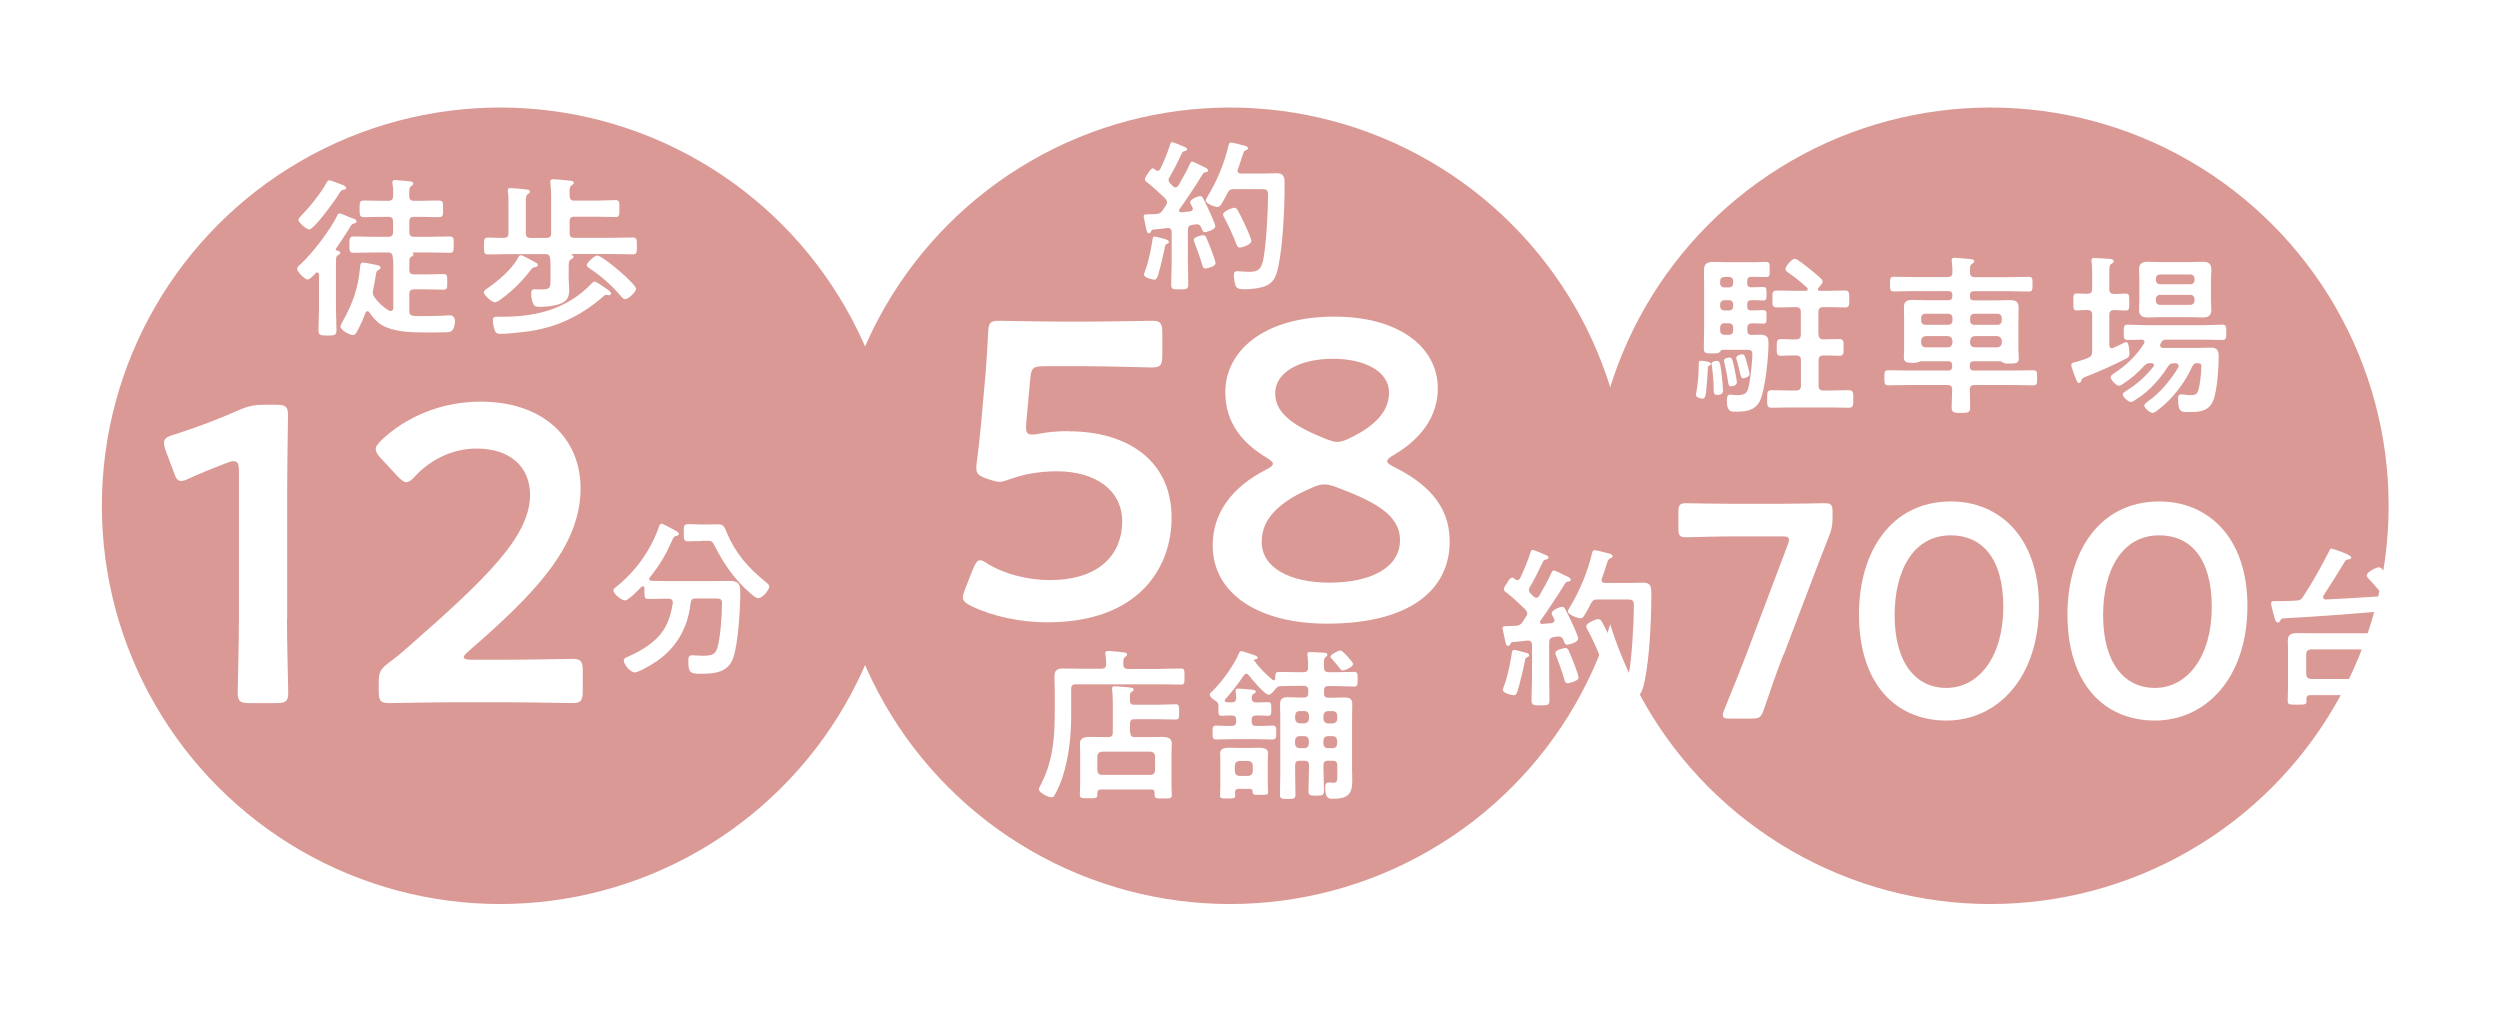 <?xml version="1.0" encoding="UTF-8"?>
<svg id="_レイヤー_2" data-name="レイヤー_2" xmlns="http://www.w3.org/2000/svg" xmlns:xlink="http://www.w3.org/1999/xlink" viewBox="0 0 242 98">
  <defs>
    <style>
      .cls-1 {
        fill: #fff;
      }

      .cls-2 {
        filter: url(#drop-shadow-1);
      }

      .cls-2, .cls-3, .cls-4 {
        fill: #da9995;
      }

      .cls-3 {
        filter: url(#drop-shadow-3);
      }

      .cls-4 {
        filter: url(#drop-shadow-2);
      }
    </style>
    <filter id="drop-shadow-1" x="144" y="0" width="98" height="98" filterUnits="userSpaceOnUse">
      <feOffset dx="3.21" dy="3.21"/>
      <feGaussianBlur result="blur" stdDeviation="3.21"/>
      <feFlood flood-color="#da9995" flood-opacity=".3"/>
      <feComposite in2="blur" operator="in"/>
      <feComposite in="SourceGraphic"/>
    </filter>
    <filter id="drop-shadow-2" x="70" y="0" width="98" height="98" filterUnits="userSpaceOnUse">
      <feOffset dx="3.21" dy="3.21"/>
      <feGaussianBlur result="blur-2" stdDeviation="3.21"/>
      <feFlood flood-color="#da9995" flood-opacity=".3"/>
      <feComposite in2="blur-2" operator="in"/>
      <feComposite in="SourceGraphic"/>
    </filter>
    <filter id="drop-shadow-3" x="0" y="0" width="98" height="98" filterUnits="userSpaceOnUse">
      <feOffset dx="3.21" dy="3.21"/>
      <feGaussianBlur result="blur-3" stdDeviation="3.21"/>
      <feFlood flood-color="#da9995" flood-opacity=".3"/>
      <feComposite in2="blur-3" operator="in"/>
      <feComposite in="SourceGraphic"/>
    </filter>
  </defs>
  <g id="_デザイン" data-name="デザイン">
    <g>
      <circle class="cls-2" cx="189.46" cy="45.75" r="38.55"/>
      <circle class="cls-4" cx="115.86" cy="45.75" r="38.55"/>
      <g>
        <path class="cls-1" d="M150.47,60.03c0-.07-.03-.12-.05-.17-.05-.12-.22-.37-.22-.5,0-.3.79-.62,1.02-.62.18,0,.27.17.34.3.37.74.57,1.16.84,1.76.15.34.37.86.37,1.02,0,.37-.94.59-1.06.59-.24,0-.29-.25-.37-.45-.08-.22-.22-.35-.47-.35-.14,0-.42.05-.49.07-.32.05-.42.22-.42.52v3.39c0,.7.03,1.43.03,2.15,0,.52-.15.54-.87.54s-.87-.02-.87-.54c0-.72.05-1.43.05-2.15v-3.17c0-.23-.12-.42-.39-.42-.02,0-.42.05-.45.05-.34.05-.55.05-1.02.1-.15.02-.17.05-.23.18-.05.1-.12.2-.23.2-.18,0-.23-.23-.35-.82-.03-.18-.08-.42-.15-.7-.02-.07-.03-.15-.03-.23,0-.18.2-.17.72-.18.18,0,.37-.02.55-.02.32-.02.47-.1.65-.35.12-.18.23-.35.35-.54.05-.08.12-.18.12-.3,0-.17-.08-.25-.18-.39-.6-.57-1.21-1.16-1.86-1.66-.1-.08-.22-.15-.22-.29,0-.25.25-.5.37-.72.08-.15.25-.42.45-.42.1,0,.2.1.27.17.07.03.13.08.22.08.12,0,.18-.08.25-.18.37-.75.77-1.73,1.02-2.53.03-.1.07-.22.2-.22.1,0,1.06.39,1.21.47.12.05.32.12.32.27s-.17.17-.29.2c-.12.02-.18.08-.23.18-.44.91-.77,1.61-1.29,2.5-.05.08-.08.15-.08.25,0,.15.07.24.15.34l.3.3c.07.07.15.12.25.12.14,0,.22-.08.29-.17.45-.77.79-1.39,1.17-2.2.07-.13.1-.27.25-.27.1,0,.57.23.86.37.1.05.18.1.24.12.15.07.54.22.54.4,0,.15-.12.17-.22.18-.17.03-.23.05-.34.2-.47.8-1.79,2.8-2.37,3.59-.03.05-.05.08-.05.14,0,.13.1.18.22.18.3-.02.59-.05.89-.08.07-.02.3-.05.3-.28ZM147.79,63.2c.12.03.23.1.23.24,0,.1-.1.15-.18.18-.18.07-.2.15-.23.34-.1.6-.52,2.32-.7,2.9-.07.18-.14.44-.37.44-.2,0-1.06-.2-1.06-.5,0-.13.18-.64.25-.79.23-.69.52-2.08.62-2.83.02-.13.05-.27.22-.27.15,0,1.02.25,1.22.3ZM151.76,66.14c-.25,0-.3-.23-.35-.44-.13-.49-.57-1.69-.75-2.16-.05-.1-.1-.22-.1-.32,0-.34.86-.49.96-.49.15,0,.23.07.3.18.05.08.57,1.37.64,1.56.07.2.35.96.35,1.12,0,.34-.92.54-1.04.54ZM153.37,59.56c-.08.14-.2.29-.37.29-.32,0-1.23-.37-1.23-.67,0-.1.1-.23.15-.34.97-1.56,1.79-3.54,2.2-5.33.03-.13.07-.25.25-.25.15,0,.84.18,1.04.23.37.08.69.17.69.35,0,.12-.13.17-.22.2-.2.08-.22.17-.4.71-.08.27-.2.67-.42,1.26-.02.05-.03.08-.03.14,0,.27.25.27.34.28h2.25c.49,0,.96-.03,1.43-.03.84,0,.8.54.8,1.24,0,2.3-.17,6.04-.64,8.25-.15.74-.35,1.49-1.04,1.9-.59.35-1.71.47-2.38.47-.77,0-.89-.15-1.01-.54-.07-.27-.12-.6-.12-.87,0-.28.07-.44.37-.44.27,0,.69.07,1.12.07.64,0,1.24,0,1.49-1.12.32-1.41.52-5.2.52-6.73,0-.67-.17-.6-1.31-.6h-2.21c-.34,0-.47.08-.64.39-.2.39-.4.79-.64,1.16ZM155.28,64.01c-.25,0-.32-.23-.39-.42-.35-.89-.75-1.78-1.21-2.62-.05-.08-.13-.25-.13-.35,0-.32.94-.69,1.16-.69.17,0,.27.12.34.23.25.45.5.96.72,1.43.14.29.69,1.49.69,1.73,0,.42-1.02.69-1.17.69Z"/>
        <path class="cls-1" d="M172.63,63.38c-.65,1.68-1.18,3.21-1.91,5.36-.27.71-.41.82-1.18.82h-2.09c-.47,0-.68-.06-.68-.32,0-.12.03-.29.12-.5.88-2.12,1.5-3.71,2.12-5.3l4.04-10.7c.09-.21.12-.38.12-.5,0-.27-.21-.32-.68-.32h-4.71c-1.5,0-4.36.09-4.57.09-.62,0-.74-.18-.74-.85v-1.59c0-.68.12-.86.74-.86.21,0,3.07.06,4.57.06h4.27c1.53,0,4.39-.06,4.6-.06.62,0,.74.18.74.86v.62c0,.65-.09,1.12-.35,1.74-.53,1.33-1.06,2.71-1.53,3.95l-2.86,7.52Z"/>
        <path class="cls-1" d="M197.37,58.64c0,7.01-4.04,11.11-8.96,11.11s-8.46-3.57-8.46-10.28c0-6.04,3.09-10.93,8.9-10.93,4.63,0,8.52,3.39,8.52,10.11ZM183.4,59.55c0,4.6,2.03,7.04,5.01,7.04,3.15,0,5.51-3.03,5.51-7.84s-2.15-6.93-5.07-6.93c-3.74,0-5.45,3.56-5.45,7.72Z"/>
        <path class="cls-1" d="M217.55,58.64c0,7.01-4.04,11.11-8.96,11.11s-8.46-3.57-8.46-10.28c0-6.04,3.09-10.93,8.9-10.93,4.63,0,8.52,3.39,8.52,10.11ZM203.58,59.55c0,4.6,2.03,7.04,5.01,7.04,3.15,0,5.51-3.03,5.51-7.84s-2.15-6.93-5.07-6.93c-3.74,0-5.45,3.56-5.45,7.72Z"/>
        <path class="cls-1" d="M220.74,60.08c-.07.1-.12.18-.23.18-.22,0-.27-.2-.44-.86-.05-.18-.23-.84-.23-.99s.1-.22.25-.22h.62c.52,0,1.02-.03,1.54-.05.34-.02.49-.07.67-.35.92-1.41,1.76-2.89,2.52-4.4.05-.1.12-.29.25-.29.03,0,1.91.57,1.91.86,0,.17-.19.18-.34.2-.1.02-.2.05-.25.15-.69,1.14-1.38,2.25-2.1,3.35-.02.07-.03.1-.03.15,0,.15.1.2.23.22,1.73-.08,3.46-.18,5.17-.3.12-.03.23-.08.23-.22,0-.07-.02-.12-.07-.17-.37-.47-.77-.91-1.17-1.34-.07-.08-.17-.18-.17-.32,0-.3.94-.77,1.17-.77.19,0,.29.14.4.27.77.84,1.51,1.73,2.18,2.65.22.29,1.21,1.64,1.21,1.9,0,.35-.94.84-1.19.84-.18,0-.27-.15-.5-.54-.08-.15-.2-.35-.37-.6-.2-.27-.34-.35-.67-.32-3.46.3-6.9.57-10.35.75-.15.03-.17.08-.25.2ZM223.64,67.29c-.27,0-.35.1-.39.37.02.07.02.12.02.18,0,.39-.2.37-.91.37s-.91.02-.91-.37c0-.18.03-.99.03-1.28v-3.54c0-.35-.02-.71-.02-1.04,0-.64.47-.7.97-.7s.99.02,1.48.02h5.97c.49,0,.97-.02,1.46-.02s.99.07.99.69c0,.35-.03.71-.03,1.06v3.57c0,.42.05.91.05,1.28s-.23.39-.91.39-.91,0-.91-.39v-.22c0-.27-.12-.37-.39-.37h-6.53ZM230.11,65.73c.29-.03.44-.18.47-.47v-1.93c-.03-.29-.19-.44-.47-.47h-6.42c-.29.03-.45.18-.45.47v1.93c0,.28.17.44.45.47h6.42Z"/>
      </g>
      <g>
        <path class="cls-1" d="M165.62,35.21c0,.1-.13.17-.2.2-.1.05-.1.15-.1.25-.03.64-.07,1.27-.14,1.91-.05.6-.08,1.02-.37,1.02-.1,0-.64-.07-.64-.37,0-.05,0-.12.02-.17.18-.87.25-1.95.25-2.83,0-.14.02-.3.18-.3.22,0,.99.08.99.28ZM169.13,29.46v.2c0,.27.12.39.39.39.44,0,.89-.03,1.16-.03.34,0,.32.2.32.67s0,.64-.32.64c-.28,0-.69-.05-1.09-.03-.32,0-.45.15-.45.47v.2c0,.3.12.45.44.45.27,0,.54-.02.81-.02.8,0,.8.39.8.92,0,1.21-.32,4.53-.86,5.54-.49.92-1.39.99-2.35.99-.37,0-.82.05-.82-1.06,0-.22,0-.59.3-.59.12,0,.4.05.69.05.84,0,1.01-.24,1.16-.99.13-.69.32-2.26.32-2.95,0-.5-.27-.45-.76-.45h-2.1c-.13,0-.18.05-.27.18-.12.15-.23.17-.75.17-.67,0-.82-.02-.82-.52,0-.65.03-1.29.03-1.93v-4.28c0-.44-.02-.86-.02-1.28,0-.69.32-.85.96-.85.4,0,.8.03,1.22.03h2.82c.34,0,.67-.03,1.01-.03.37,0,.35.18.35.75s.02.72-.35.72c-.3,0-.65-.02-1.01-.02h-.42c-.27,0-.39.12-.39.39v.22c0,.28.12.4.39.4.42,0,.84-.03,1.16-.03s.32.18.32.67c0,.45,0,.64-.32.64-.25,0-.72-.05-1.16-.03-.27,0-.39.12-.39.4ZM166.19,38.22c-.35,0-.3-.28-.32-1.17-.02-.4-.1-1.26-.17-1.66-.02-.07-.02-.12-.02-.18,0-.23.37-.28.54-.28.25,0,.3.22.45,1.43.03.3.12,1.22.12,1.49,0,.32-.39.39-.6.39ZM167.77,27.2c0-.23-.15-.39-.39-.39h-.47c-.23,0-.4.15-.4.39v.22c0,.25.17.4.4.4h.47c.23,0,.39-.15.39-.4v-.22ZM167.77,29.46c0-.23-.15-.4-.39-.4h-.47c-.23,0-.4.17-.4.4v.2c0,.23.17.39.4.39h.47c.23,0,.39-.15.39-.39v-.2ZM167.77,31.76c0-.32-.13-.47-.45-.47h-.34c-.34,0-.47.15-.47.47v.2c0,.32.15.45.47.45h.34c.32,0,.45-.13.45-.45v-.2ZM167.57,37.4c-.23,0-.25-.12-.32-.6-.02-.1-.03-.2-.05-.34-.07-.39-.2-1.01-.29-1.38-.02-.07-.03-.12-.03-.17,0-.25.45-.3.55-.3.23,0,.29.2.47,1.09.05.23.23,1.14.23,1.32,0,.3-.44.37-.57.37ZM168.73,36.61c-.18,0-.23-.2-.34-.67-.07-.27-.13-.65-.29-1.12-.02-.07-.03-.14-.03-.2,0-.2.4-.32.57-.32.24,0,.25.12.47.86.03.17.25.91.25,1.04,0,.29-.47.42-.64.42ZM176.04,32.38c0,.32.15.47.47.47.5,0,1.01-.03,1.51-.03.47,0,.44.23.44.82s.03.8-.44.8c-.5,0-1.01-.05-1.51-.03-.32,0-.47.13-.47.47v2.47c0,.32.15.45.47.45h.59c.62,0,1.24-.03,1.86-.03.45,0,.44.22.44.84,0,.65,0,.86-.44.86-.62,0-1.24-.03-1.86-.03h-3.74c-.62,0-1.24.03-1.86.03-.45,0-.44-.22-.44-.86s0-.84.44-.84c.62,0,1.24.03,1.86.03h.5c.32,0,.47-.13.47-.45v-2.47c0-.34-.15-.47-.47-.47-.47-.02-.96.03-1.43.03s-.44-.22-.44-.8c0-.71.02-.82.52-.82.28,0,.7.05,1.36.03.32,0,.45-.15.45-.47v-2.18c0-.34-.15-.47-.47-.47h-.13c-.57,0-1.14.03-1.71.03-.47,0-.44-.25-.44-.82s-.03-.82.42-.82c.59,0,1.16.03,1.73.03h1.07c.1,0,.2-.03.2-.15,0-.07-.02-.12-.07-.15-.59-.55-1.22-1.06-1.88-1.51-.12-.08-.2-.15-.2-.3,0-.25.57-.99.92-.99.2,0,1.06.7,1.28.87.23.18,1.14.92,1.29,1.11.07.07.1.13.1.22,0,.2-.27.47-.39.6-.03.05-.07.08-.07.15,0,.12.1.15.2.15h.69c.57,0,1.14-.03,1.73-.03.45,0,.42.27.42.82s.03.82-.42.82c-.57,0-1.16-.03-1.73-.03h-.37c-.32,0-.47.14-.47.47v2.18Z"/>
        <path class="cls-1" d="M186.06,34.95c-.1,0-.2.05-.29.08-.22.08-.39.1-.62.1-.49,0-.86-.05-.86-.52,0-.22.03-.57.03-.84v-2.73c0-.44-.02-.87-.02-1.31,0-.59.34-.7.84-.7.47,0,.96.03,1.43.03h2.03c.27,0,.39-.13.39-.4v-.08c0-.29-.12-.4-.39-.4h-3.27c-.67,0-1.32.03-1.98.03-.4,0-.4-.15-.4-.7s0-.72.4-.72c.65,0,1.31.03,1.98.03h3.19c.34,0,.47-.13.47-.45.02-.35-.02-.69-.05-1.02-.02-.05-.02-.12-.02-.17,0-.18.12-.23.28-.23.22,0,1.24.1,1.51.13.14.02.39.02.39.22,0,.12-.08.15-.22.25-.2.15-.2.35-.18.84,0,.32.15.44.47.44h3.2c.66,0,1.33-.03,1.98-.03.4,0,.4.13.4.7s0,.72-.4.72c-.65,0-1.32-.03-1.98-.03h-3.29c-.27,0-.39.12-.39.39v.1c0,.27.12.4.39.4h2.06c.47,0,.94-.03,1.41-.03.5,0,.85.12.85.69,0,.45-.02.89-.02,1.33v2.78c0,.29.04.64.04.87,0,.44-.35.47-.71.47h-.25c-.23,0-.37.02-.59-.1-.08-.07-.17-.12-.27-.12h-2.53c-.27,0-.39.12-.39.39v.12c0,.27.12.39.39.39h3.74c.67,0,1.32-.03,1.98-.03.42,0,.4.18.4.72,0,.57.02.74-.4.74-.66,0-1.31-.03-1.98-.03h-3.66c-.34,0-.47.13-.47.45,0,.57.03,1.14.03,1.71,0,.52-.19.54-.87.54s-.92-.02-.92-.54c0-.55.05-1.16.05-1.71,0-.32-.13-.45-.47-.45h-3.71c-.67,0-1.32.03-1.98.03-.4,0-.4-.17-.4-.74s0-.72.4-.72c.65,0,1.31.03,1.98.03h3.79c.27,0,.39-.12.39-.39v-.12c0-.27-.12-.39-.39-.39h-2.55ZM189,30.77c0-.23-.17-.4-.4-.4h-2.23c-.24,0-.4.17-.4.4v.27c0,.23.17.4.4.4h2.23c.24,0,.4-.17.4-.4v-.27ZM186.43,32.53c-.3.03-.44.18-.47.47v.17c.03.29.17.45.47.45h2.1c.3,0,.44-.17.47-.45v-.17c-.03-.29-.17-.44-.47-.47h-2.1ZM193.37,31.44c.24,0,.4-.17.4-.4v-.27c0-.23-.17-.4-.4-.4h-2.26c-.25,0-.4.17-.4.4v.27c0,.23.15.4.4.4h2.26ZM190.71,33.17c0,.29.17.45.47.45h2.13c.29,0,.44-.17.47-.45v-.17c-.03-.29-.18-.44-.47-.47h-2.13c-.3.03-.44.18-.47.47v.17Z"/>
        <path class="cls-1" d="M202.52,34.01v-3.54c0-.32-.12-.44-.45-.47-.35,0-.72.05-1.04.05-.35,0-.33-.23-.33-.82,0-.62-.02-.82.33-.82.15,0,.82.02,1.02.03.33-.02.47-.13.47-.47v-1.26c0-.45,0-.91-.05-1.32-.02-.05-.02-.13-.02-.2,0-.18.12-.22.28-.22.25,0,1.26.08,1.56.1.12.02.32.05.32.22,0,.12-.1.17-.25.27-.17.1-.18.29-.18.84v1.58c0,.34.14.47.45.47.39.02.75-.03,1.14-.03.34,0,.34.18.34.82,0,.6.02.82-.34.82-.25,0-.75-.03-1.14-.05-.32.03-.45.15-.45.47v2.89c0,.17.07.34.25.34.07,0,.12-.03.17-.05.05-.02.22-.1.39-.18.33-.17.77-.37.84-.37.25,0,.3.91.3,1.09,0,.25-.07.39-.29.5-1.19.62-2.7,1.28-3.96,1.78-.29.12-.34.17-.37.27-.07.18-.12.32-.25.32-.18,0-.23-.18-.37-.54-.08-.2-.39-1.01-.39-1.17,0-.24.24-.27.42-.32.4-.1.79-.22,1.19-.39.32-.13.4-.27.4-.62ZM212.23,35.42c-.69,1.59-1.96,3.24-3.36,4.28-.14.1-.34.27-.49.27-.25,0-.81-.45-.81-.72,0-.15.24-.32.35-.4,1.09-.72,2.28-2.15,2.94-3.29.02-.05.03-.1.03-.15,0-.18-.14-.23-.29-.25h-.14c-.28,0-.44.07-.59.3-.47.75-1.02,1.44-1.66,2.06-.66.64-.96.84-1.71,1.32-.07.05-.15.07-.23.07-.25,0-.79-.49-.79-.74,0-.15.27-.29.39-.37,1.02-.64,1.81-1.34,2.57-2.3.03-.05.07-.08.07-.15,0-.15-.14-.18-.25-.2h-.07c-.3,0-.42.05-.62.25-.6.65-1.24,1.23-1.96,1.69-.14.1-.34.25-.5.25-.27,0-.8-.57-.8-.84,0-.15.17-.25.39-.4,1.19-.79,2.06-1.63,2.84-2.84.03-.05.05-.1.05-.15,0-.15-.12-.22-.25-.23-.39.02-1.06.03-1.41.03-.37,0-.35-.27-.35-.74s-.02-.74.35-.74c.64,0,1.26.05,1.9.05h5.42c.62,0,1.26-.05,1.9-.05.37,0,.35.27.35.74s.02.74-.35.74c-.64,0-1.28-.03-1.9-.03h-3.59c-.25,0-.34.07-.45.27-.03.05-.05.1-.08.15-.02.05-.03.1-.03.15,0,.17.14.22.29.23h3.34c.44,0,.87-.03,1.29-.03.64,0,.75.32.75.89,0,1.06-.15,3.15-.48,4.11-.4,1.14-1.31,1.24-2.38,1.24-.79,0-1.07.02-1.07-1.29,0-.2.02-.42.29-.42.15,0,.42.03.59.05.12.02.22.02.33.02.49,0,.62-.08.77-.55.15-.52.27-1.68.27-2.23,0-.32-.18-.3-.44-.32-.2.02-.3.08-.39.27ZM214.02,29.06c0,.3.04.62.04.92,0,.57-.3.75-.84.75-.44,0-.86-.03-1.28-.03h-2.75c-.42,0-.84.03-1.26.03-.55,0-.87-.17-.87-.75,0-.32.03-.62.03-.92v-2.05c0-.32-.03-.62-.03-.92,0-.59.3-.75.85-.75.42,0,.84.03,1.28.03h2.75c.42,0,.84-.03,1.26-.03.54,0,.86.15.86.75,0,.3-.04.62-.04.92v2.05ZM212.03,27.52c.23,0,.4-.17.4-.4v-.15c0-.24-.17-.4-.4-.4h-2.94c-.23,0-.4.17-.4.4v.15c0,.23.17.4.4.4h2.94ZM209.09,28.54c-.23,0-.4.17-.4.4v.17c0,.23.17.4.4.4h2.94c.23,0,.4-.17.4-.4v-.17c0-.23-.17-.4-.4-.4h-2.94Z"/>
      </g>
      <g>
        <path class="cls-1" d="M103.45,41.75c5.63,0,9.96,2.78,9.96,8.37,0,4.77-3.1,10.12-12.04,10.12-2.57,0-5.26-.57-7.3-1.55-.57-.29-.86-.49-.86-.86,0-.2.08-.45.2-.78l.77-1.96c.25-.57.41-.86.69-.86.2,0,.41.12.78.37,1.71,1.02,3.92,1.55,5.96,1.55,4.98,0,7.02-2.65,7.02-5.67s-2.57-4.86-6.33-4.86c-1.71,0-3.18.29-4.45.73-.45.16-.77.29-1.1.29-.25,0-.69-.12-1.18-.29-.82-.29-1.06-.45-1.06-1.06,0-.16,0-.33.04-.53.16-1.22.29-2.37.41-3.63l.45-5.06c.08-1.1.2-2.78.24-3.84.04-.98.2-1.18,1.02-1.18.53,0,4.12.08,6.2.08h2.29c2.08,0,6.04-.08,6.33-.08.86,0,1.02.24,1.02,1.18v2.16c0,.94-.16,1.18-1.02,1.18-.29,0-4.25-.12-6.33-.12h-4.08c-1.06,0-1.27.16-1.35,1.22l-.33,3.59c-.04.33-.08.73-.08,1.1,0,.53.16.7.57.7.16,0,.33,0,.53-.04.94-.2,1.96-.29,3.02-.29Z"/>
        <path class="cls-1" d="M134.29,44.65c0,.16.2.33.61.53,3.02,1.51,5.43,3.59,5.43,7.23,0,4.65-3.8,7.96-11.88,7.96-6.45,0-11.06-2.78-11.06-7.59,0-3.1,1.84-5.63,5.22-7.35.41-.2.61-.37.61-.53s-.2-.33-.57-.57c-2.33-1.39-4.04-3.35-4.04-6.37,0-3.92,3.63-7.31,10.57-7.31,6.33,0,10,3.02,10,6.94,0,2.69-1.59,4.9-4.33,6.49-.37.2-.57.41-.57.57ZM128.21,46.89c-.33,0-.69.08-1.14.29-3.1,1.31-4.94,2.94-4.94,5.26,0,2.57,2.82,3.96,6.53,3.96,4.08,0,6.86-1.47,6.86-4.12,0-2.49-2.53-3.75-6.2-5.14-.45-.16-.78-.25-1.1-.25ZM129.03,34.73c-3.18,0-5.59,1.27-5.59,3.35s2.08,3.27,4.9,4.41c.45.16.78.29,1.1.29s.69-.12,1.14-.33c2.49-1.18,3.88-2.61,3.88-4.45,0-2.04-2.33-3.27-5.43-3.27Z"/>
      </g>
      <g>
        <path class="cls-1" d="M112.42,64.74c.65,0,1.33-.03,1.87-.03.38,0,.37.17.37.78s.02.78-.37.78c-.59,0-1.24-.03-1.87-.03h-8.29c-.32,0-.44.13-.44.44v2.52c0,2.02-.21,4.06-.83,6-.19.57-.48,1.28-.79,1.79-.06.11-.14.19-.29.19-.33,0-1.22-.46-1.22-.78,0-.1.16-.38.21-.49,1.16-2.25,1.33-4.49,1.33-6.99v-1.98c0-.49-.03-.98-.03-1.48,0-.62.32-.75.87-.75.51,0,1.02.02,1.52.02h2.17c.29,0,.44-.11.44-.41.02-.32-.03-.64-.06-.95,0-.05-.02-.1-.02-.14,0-.19.13-.22.29-.22.19,0,1.21.1,1.44.13.13.02.38.03.38.21,0,.11-.06.14-.19.24-.16.14-.19.33-.17.75,0,.3.16.41.44.41h3.22ZM109.42,70.91c0,.32.13.44.43.44h1.33c.43,0,.84-.02,1.27-.02s.98.06.98.62c0,.3-.03.6-.03.89v3.08c0,.22.03.71.03,1.05s-.21.32-.83.32-.83.02-.83-.3v-.22c0-.25-.1-.35-.35-.35h-4.83c-.25,0-.37.11-.37.35v.17c0,.33-.16.33-.83.33s-.86,0-.86-.32c0-.24.03-.71.03-1.05v-3.06c0-.29-.02-.59-.02-.89,0-.57.56-.62.98-.62s.86.02,1.3.02h.46c.3,0,.44-.13.44-.44v-2.91c0-.41-.02-.83-.06-1.21,0-.05-.02-.1-.02-.14,0-.19.13-.22.29-.22.21,0,1.14.1,1.38.11.14.02.43.03.43.22,0,.1-.1.13-.19.21-.16.1-.19.17-.17.84,0,.3.14.41.43.41h2.25c.57,0,1.16-.05,1.73-.05.36,0,.35.19.35.75s.02.73-.35.73c-.57,0-1.16-.03-1.73-.03h-2.25c-.3,0-.43.13-.43.43v.86ZM111.37,75.01c.27,0,.41-.16.44-.43v-1.38c-.03-.27-.17-.41-.44-.44h-4.71c-.27.03-.41.17-.44.44v1.38c.03.27.17.43.44.43h4.71Z"/>
        <path class="cls-1" d="M128.17,64.64c0,.3.13.43.44.43h.67c.59,0,1.18-.03,1.76-.03.38,0,.38.16.38.71,0,.52,0,.71-.37.71-.6,0-1.19-.05-1.78-.05h-.67c-.32,0-.44.13-.44.44v.25c0,.32.13.44.44.44h.44c.37,0,.73-.03,1.1-.03.51,0,.76.13.76.67,0,.43-.02.84-.02,1.25v5.05c0,.36.02.71.02,1.08,0,1.4-.52,1.76-1.87,1.76-.41,0-.75,0-.75-1.1,0-.21.03-.48.29-.48.16,0,.32.03.51.03.38,0,.37-.27.37-.78v-.91c0-.32-.14-.44-.44-.44h-.46c-.32,0-.44.13-.44.44v.21c0,.75.05,1.49.05,2.25,0,.43-.14.48-.75.48s-.75-.03-.75-.48c0-.76.05-1.51.05-2.25v-.21c0-.32-.13-.44-.44-.44h-.46c-.3,0-.44.13-.44.44v.83c0,.65.03,1.3.03,1.97,0,.43-.11.46-.75.46s-.75-.03-.75-.46c0-.65.03-1.3.03-1.97v-5.48c0-.41-.02-.84-.02-1.26,0-.54.24-.68.75-.68.35,0,.71.03,1.06.03h.48c.32,0,.44-.13.44-.44v-.25c0-.3-.13-.44-.44-.44h-.6c-.54,0-1.08.02-1.62.03-.25,0-.35.08-.51.27-.14.17-.43.56-.67.56-.38,0-1.65-1.54-1.92-1.89-.08-.08-.13-.14-.24-.14s-.17.08-.24.16c-.46.7-1.21,1.67-1.78,2.29-.03.05-.06.08-.06.14,0,.11.08.16.17.16.19.02.37.02.54.02.27-.02.37-.13.4-.4,0-.21-.02-.43-.06-.63v-.13c0-.16.13-.17.25-.17.22,0,1.05.06,1.32.1.11,0,.38.03.38.21,0,.1-.11.14-.21.19-.17.1-.17.22-.19.41.02.32.13.41.44.43.32,0,.91-.03,1.14-.03.33,0,.32.19.32.67s0,.65-.32.65c-.38,0-.76-.05-1.14-.03-.32,0-.44.13-.44.44v.13c0,.32.13.44.44.44.52.02,1.03-.03,1.56-.03.38,0,.38.16.38.67s0,.67-.38.67c-.54,0-1.06-.03-1.6-.03h-2.19c-.54,0-1.08.03-1.62.03-.38,0-.37-.16-.37-.67s-.02-.67.38-.67c.49,0,.97.05,1.46.03.32,0,.44-.13.44-.44v-.13c0-.29-.11-.44-.4-.44-.33-.02-.67.03-1,.03s-.32-.17-.32-.71c0-.06,0-.13.02-.21-.02-.25-.05-.35-.27-.51-.17-.1-.59-.4-.59-.62,0-.11.11-.19.33-.41.91-.9,2.03-2.46,2.52-3.63.05-.1.08-.17.21-.17.11,0,.76.22.91.27.4.13.68.21.68.38,0,.13-.24.16-.33.17-.03,0-.05.02-.05.05,0,.02,0,.03.02.03.48.67,1.14,1.35,1.78,1.87.03.03.06.05.13.05.1,0,.14-.08.14-.16.02-.43-.02-.65.38-.65.59,0,1.18.03,1.76.03h.6c.32,0,.44-.13.44-.44.02-.38,0-.76-.05-1.14-.02-.06-.02-.11-.02-.16,0-.19.13-.21.27-.21.25,0,1.02.05,1.29.06.14,0,.38.02.38.21,0,.1-.08.14-.17.22-.16.13-.17.33-.17.71v.32ZM121.01,76.36h-1.1c-.25,0-.36.11-.36.37,0,.1.02.19.02.29,0,.29-.19.27-.76.27-.49,0-.71.02-.71-.27,0-.21.03-.6.03-.91v-2.46c0-.25-.02-.49-.02-.75,0-.46.48-.52.84-.52.3,0,.62.02.92.02h1.1c.3,0,.62-.02.92-.02.35,0,.86.06.86.52,0,.24-.03.46-.03.75v2.13c0,.16.03.87.03.89,0,.29-.17.27-.75.27-.64,0-.75.02-.75-.33,0-.21-.11-.22-.24-.24ZM120.83,75.11c.27-.03.41-.16.44-.44v-.57c-.03-.27-.17-.41-.44-.44h-.86c-.27.03-.41.17-.44.44v.57c.03.29.17.41.44.44h.86ZM126.71,69.26c-.03-.27-.17-.43-.44-.43h-.46c-.27,0-.41.16-.44.43v.32c.03.27.17.41.44.44h.46c.27-.03.41-.17.44-.44v-.32ZM125.8,71.26c-.27,0-.41.16-.44.43v.3c.03.27.17.43.44.43h.46c.27,0,.41-.16.44-.43v-.3c-.03-.27-.17-.43-.44-.43h-.46ZM129.01,70.03c.27-.03.41-.17.44-.44v-.32c-.03-.27-.17-.43-.44-.43h-.46c-.27,0-.41.16-.44.43v.32c.03.27.17.41.44.44h.46ZM128.1,71.99c.03.27.17.43.44.43h.46c.27,0,.41-.16.44-.43v-.3c-.03-.27-.17-.43-.44-.43h-.46c-.27,0-.41.16-.44.43v.3ZM129.99,64.91c-.14,0-.22-.1-.4-.35-.11-.13-.25-.32-.48-.57-.06-.08-.32-.32-.32-.43,0-.21.75-.59.95-.59.16,0,.38.25.62.49.05.05.08.1.13.14.11.13.49.54.49.68,0,.27-.76.62-1,.62Z"/>
      </g>
      <path class="cls-1" d="M115.47,20.21c0-.06-.03-.11-.05-.16-.05-.11-.21-.35-.21-.48,0-.29.75-.59.97-.59.17,0,.25.16.32.29.35.7.54,1.1.79,1.67.14.32.35.81.35.97,0,.35-.89.56-1,.56-.22,0-.27-.24-.35-.43-.08-.21-.21-.33-.44-.33-.13,0-.4.05-.46.06-.3.05-.4.21-.4.49v3.21c0,.67.03,1.35.03,2.03,0,.49-.14.51-.83.51s-.82-.02-.82-.51c0-.68.05-1.35.05-2.03v-3c0-.22-.11-.4-.37-.4-.02,0-.4.05-.43.05-.32.05-.52.05-.97.1-.14.02-.16.05-.22.17-.05.1-.11.19-.22.19-.17,0-.22-.22-.33-.78-.03-.17-.08-.4-.14-.67-.02-.06-.03-.14-.03-.22,0-.17.19-.16.68-.17.17,0,.35-.02.52-.02.3-.02.44-.1.62-.33.11-.17.22-.33.33-.51.05-.08.11-.17.11-.29,0-.16-.08-.24-.17-.37-.57-.54-1.14-1.1-1.76-1.57-.1-.08-.21-.14-.21-.27,0-.24.24-.48.35-.68.08-.14.24-.4.43-.4.1,0,.19.1.25.16.06.03.13.08.21.08.11,0,.17-.08.24-.17.35-.71.73-1.64.97-2.4.03-.1.06-.21.19-.21.1,0,1,.37,1.14.44.11.05.3.11.3.25s-.16.16-.27.19c-.11.02-.17.08-.22.17-.41.86-.73,1.53-1.22,2.37-.05.08-.08.14-.08.24,0,.14.06.22.14.32l.29.29c.06.06.14.11.24.11.13,0,.21-.08.27-.16.43-.73.75-1.32,1.11-2.08.06-.13.1-.25.24-.25.1,0,.54.22.81.35.1.05.17.1.22.11.14.06.51.21.51.38,0,.14-.11.16-.21.17-.16.03-.22.05-.32.19-.44.76-1.7,2.65-2.24,3.4-.03.05-.05.08-.05.13,0,.13.1.17.21.17.29-.02.56-.05.84-.08.06-.02.29-.05.29-.27ZM112.93,23.21c.11.03.22.1.22.22,0,.1-.1.14-.17.17-.17.06-.19.14-.22.32-.1.57-.49,2.19-.67,2.74-.06.17-.13.41-.35.41-.19,0-1-.19-1-.48,0-.13.17-.6.24-.75.22-.65.49-1.97.59-2.69.02-.13.05-.25.21-.25.14,0,.97.24,1.16.29ZM116.69,25.99c-.24,0-.29-.22-.33-.41-.13-.46-.54-1.6-.71-2.05-.05-.1-.1-.21-.1-.3,0-.32.81-.46.9-.46.14,0,.22.06.29.17.05.08.54,1.3.6,1.48.06.19.33.91.33,1.06,0,.32-.87.51-.99.51ZM118.22,19.77c-.08.13-.19.27-.35.27-.3,0-1.16-.35-1.16-.63,0-.1.1-.22.14-.32.92-1.48,1.7-3.35,2.08-5.05.03-.13.06-.24.24-.24.14,0,.79.17.99.22.35.08.65.16.65.33,0,.11-.13.16-.21.19-.19.08-.21.16-.38.67-.08.25-.19.64-.4,1.19-.02.05-.03.08-.03.13,0,.25.24.25.32.27h2.13c.46,0,.91-.03,1.35-.03.79,0,.76.51.76,1.18,0,2.17-.16,5.72-.6,7.81-.14.7-.33,1.41-.99,1.8-.56.33-1.62.44-2.26.44-.73,0-.84-.14-.95-.51-.06-.25-.11-.57-.11-.83,0-.27.06-.41.35-.41.25,0,.65.06,1.06.06.6,0,1.18,0,1.41-1.06.3-1.33.49-4.92.49-6.37,0-.64-.16-.57-1.24-.57h-2.09c-.32,0-.44.08-.6.37-.19.37-.38.75-.6,1.1ZM120.03,23.97c-.24,0-.3-.22-.37-.4-.33-.84-.71-1.68-1.14-2.48-.05-.08-.13-.24-.13-.33,0-.3.89-.65,1.09-.65.16,0,.25.11.32.22.24.43.48.91.68,1.35.13.27.65,1.41.65,1.64,0,.4-.97.65-1.11.65Z"/>
      <circle class="cls-3" cx="45.2" cy="45.75" r="38.55"/>
      <g>
        <path class="cls-1" d="M27.78,59.9c0,2.37.12,6.65.12,7.14,0,.86-.24,1.02-1.18,1.02h-2.53c-.94,0-1.18-.16-1.18-1.02,0-.49.12-4.78.12-7.14v-14.28c0-.7-.12-.98-.49-.98-.16,0-.37.04-.65.16-1.22.45-2.61,1.02-3.67,1.51-.33.16-.57.25-.78.25-.37,0-.53-.29-.73-.9l-.77-2.04c-.12-.33-.16-.57-.16-.77,0-.37.24-.57.94-.77,1.96-.61,4.45-1.55,6.37-2.41.86-.37,1.47-.49,2.41-.49h1.1c.94,0,1.18.16,1.18,1.02,0,.61-.08,4.77-.08,7.14v12.57Z"/>
        <path class="cls-1" d="M49.19,63.86c2.08,0,5.92-.08,6.2-.08.86,0,1.02.24,1.02,1.18v1.92c0,.94-.16,1.18-1.02,1.18-.29,0-4.12-.08-6.2-.08h-5.31c-2.08,0-5.92.08-6.2.08-.86,0-1.02-.24-1.02-1.18v-.73c0-1.06.12-1.35.98-2,.73-.53,1.39-1.1,2.08-1.71,7.35-6.45,11.59-10.53,11.59-14.53,0-2.65-1.84-4.49-5.18-4.49-2.45,0-4.57,1.18-5.96,2.69-.37.41-.61.57-.86.57-.2,0-.45-.2-.82-.57l-1.63-1.76c-.33-.37-.49-.61-.49-.86,0-.29.2-.53.57-.9,2.33-2.2,5.71-3.71,9.59-3.71,6.2,0,9.67,3.67,9.67,8.37,0,5.76-4.61,10.37-10.86,15.8-.33.29-.45.45-.45.57,0,.16.24.24.73.24h3.55Z"/>
      </g>
      <path class="cls-1" d="M65.12,58.3c0-.27-.18-.35-.42-.35h-.1c-.59,0-1.19.03-1.8.03-.39,0-.42-.13-.42-.65v-.4c0-.1-.05-.18-.15-.18-.05,0-.08.02-.14.05-.27.29-1.24,1.32-1.59,1.32s-1.12-.64-1.12-.96c0-.14.13-.24.23-.32,1.9-1.51,3.35-3.52,4.16-5.8.05-.17.08-.34.29-.34.12,0,.96.47,1.12.55l.1.05c.17.08.44.25.44.39s-.2.18-.3.2c-.22.05-.23.14-.37.45-.67,1.49-1.14,2.28-2.16,3.57-.02.03-.05.08-.05.13,0,.12.1.17.22.18.5.02,1.02.03,1.54.03h4.31c.55,0,1.09-.02,1.63-.02.91,0,1.12.23,1.12,1.14,0,1.54-.2,4.86-.67,6.27-.47,1.44-1.78,1.58-3.1,1.58-1.09,0-1.26-.08-1.26-1.24,0-.37.05-.55.37-.55s.64.05.96.05c1.02,0,1.28-.15,1.48-.77.3-.97.45-3.24.45-4.29,0-.45-.17-.49-.7-.49h-1.84c-.34,0-.44.1-.5.42-.25,2.5-1.48,4.55-3.61,5.87-.35.22-1.44.87-1.8.87-.42,0-1.06-.77-1.06-1.16,0-.22.29-.32.49-.4,1.22-.55,2.53-1.32,3.3-2.45.55-.82.81-1.74.96-2.72v-.08ZM67.96,52.37c-.44,0-.89.03-1.33.03s-.44-.18-.44-.82c0-.71,0-.84.45-.84s.87.03,1.31.03h.79c.25,0,.5-.02.75-.02.6,0,.66.34.86.8.84,2.01,2.08,3.42,3.77,4.78.13.12.35.27.35.45,0,.25-.6,1.12-1.07,1.12-.27,0-.69-.4-1.02-.71-.07-.05-.12-.1-.17-.15-1.24-1.16-2.2-2.58-2.97-4.09-.3-.6-.37-.6-.79-.6h-.5Z"/>
      <g>
        <path class="cls-1" d="M32.93,24.48c0,.14-.1.15-.23.23-.17.1-.18.3-.18.75v4.5c0,.65.05,1.33.05,2,0,.5-.2.52-.87.52s-.87-.02-.87-.52c0-.67.05-1.34.05-2v-3.39c-.02-.1-.05-.2-.17-.2-.07,0-.1.03-.15.07-.15.17-.57.62-.79.62-.25,0-1.01-.74-1.01-1.04,0-.17.22-.35.34-.45,1.12-1.02,2.85-3.29,3.51-4.63.05-.13.12-.28.27-.28.12,0,.52.18.85.32.18.08.35.13.44.17.13.03.34.12.34.29,0,.15-.2.18-.27.2-.2.03-.3.25-.39.4-.27.47-1.01,1.56-1.33,2.03-.02.03-.02.05-.02.07,0,.07.05.1.1.12.15.02.34.05.34.23ZM33.27,18.36c-.27.05-.25.08-.82.96-.32.47-2.08,2.89-2.52,2.89-.25,0-1.04-.64-1.04-.94,0-.13.13-.25.23-.35.84-.86,1.93-2.2,2.5-3.25.05-.1.12-.22.25-.22s.72.23.89.3c.2.08.75.22.75.44,0,.12-.17.18-.25.18ZM37.58,22.92c.34,0,.47-.14.47-.47v-.99c0-.34-.13-.47-.47-.47h-.52c-.6,0-1.21.03-1.81.03-.45,0-.44-.22-.44-.8s-.02-.81.44-.81c.6,0,1.21.03,1.81.03h.52c.34,0,.47-.13.47-.45.02-.39.02-.79-.05-1.16,0-.05-.02-.12-.02-.17,0-.2.12-.23.29-.23.22,0,1.22.1,1.46.13.12.02.27.05.27.22,0,.1-.08.15-.2.23-.2.15-.2.42-.18.99,0,.32.15.44.47.44h.55c.6,0,1.21-.03,1.81-.03.47,0,.44.23.44.82s.02.79-.44.79c-.6,0-1.21-.03-1.81-.03h-.55c-.34,0-.47.13-.47.47v.99c0,.34.14.47.47.47h1.58c.62,0,1.23-.03,1.85-.03.42,0,.4.22.4.79s.02.79-.4.79c-.6,0-1.23-.03-1.85-.03h-1.69c-.05,0-.05.03-.03.07.05.03.08.05.08.12,0,.13-.13.18-.23.23-.17.1-.18.2-.18.91v.35c0,.32.15.44.45.44h1.24c.55,0,1.09-.03,1.63-.03.37,0,.35.18.35.77,0,.54.02.74-.35.74-.54,0-1.07-.03-1.63-.03h-1.24c-.32,0-.45.13-.45.47v1.61c0,.32.1.45.44.49.25.02.49.02.74.02.39,0,1.96-.02,2.3-.05.1-.02.35-.03.45-.03.37,0,.49.3.49.62,0,.3-.13.86-.45.97-.17.07-.91.07-1.54.07h-1.01c-1.31,0-2.94-.05-4.09-.72-.47-.27-.89-.77-1.19-1.21-.05-.07-.1-.12-.2-.12s-.15.07-.18.15c-.25.65-.52,1.28-.87,1.9-.07.12-.17.25-.34.25-.34,0-1.21-.47-1.21-.84,0-.12.2-.47.27-.59.92-1.66,1.43-3.1,1.61-5,.03-.3.03-.59.29-.59.17,0,1.16.2,1.39.25.1.03.32.1.32.25,0,.1-.12.17-.2.22-.18.1-.22.15-.27.55-.07.45-.15.91-.25,1.34-.02.12-.03.17-.03.29,0,.18.05.28.15.45.34.49.89,1.02,1.43,1.31.05.02.08.03.15.03.25,0,.25-.28.25-.32v-3.79c0-.37,0-.74-.05-1.11-.03-.3-.13-.44-.44-.44h-1.51c-.6,0-1.23.03-1.85.03-.42,0-.4-.22-.4-.79s0-.79.4-.79c.62,0,1.24.03,1.85.03h1.56Z"/>
        <path class="cls-1" d="M51.8,25.86c-.22.03-.27.08-.44.29-.87,1.12-1.66,1.91-2.8,2.77-.17.12-.45.34-.67.34-.28,0-1.06-.71-1.06-.96,0-.17.23-.3.35-.39,1.04-.72,2.33-1.81,2.95-2.92.05-.12.13-.29.29-.29.12,0,.7.32,1.09.52.14.08.23.13.3.17.12.05.25.12.25.27,0,.13-.15.18-.27.2ZM49.32,24.6c-.71,0-1.39.03-2.08.03-.4,0-.39-.2-.39-.81s-.02-.82.39-.82c.22,0,1.26.03,1.53.03.34-.02.45-.13.45-.45v-3c0-.34,0-.69-.05-.99-.02-.05-.02-.12-.02-.15,0-.2.12-.23.29-.23.23,0,1.14.08,1.41.12.18.02.45.03.45.23,0,.1-.08.15-.22.23-.17.14-.18.37-.18.84v2.95c0,.32.13.45.47.45h1.51c.34,0,.47-.13.47-.45v-3.62c0-.4-.03-.84-.07-1.23,0-.05-.02-.1-.02-.15,0-.2.15-.23.32-.23.22,0,1.24.1,1.51.13.15.02.45.02.45.22,0,.12-.08.15-.22.25-.2.17-.2.4-.18,1.02.02.32.14.45.45.45h2.18c.6,0,1.19-.05,1.8-.05.4,0,.39.22.39.84s.02.8-.39.8c-.59,0-1.19-.03-1.8-.03h-2.18c-.32,0-.45.13-.45.47v1.12c0,.32.14.45.45.45h3.59c.69,0,1.38-.03,2.07-.03.4,0,.4.18.4.82s0,.81-.4.81c-.69,0-1.38-.03-2.07-.03h-3.74s-.1.02-.1.07.05.05.08.07c.05.03.1.08.1.13,0,.1-.12.17-.22.23-.27.15-.25.34-.25.91v1.01c0,.37.05.74.05,1.11,0,.62-.22,1.02-.81,1.26s-1.36.32-1.98.32c-.35,0-.55,0-.69-.29-.13-.27-.2-.65-.2-.94,0-.27.02-.47.32-.47.1,0,.42.02.66.02.91,0,.89-.23.89-1.02v-.99c0-.94.02-1.36-.39-1.41h-3.59ZM58.85,28.56c-.07,0-.12-.02-.17-.02-.14,0-.23.12-.35.22-2.16,1.85-4.51,2.97-7.35,3.34-.67.08-1.91.22-2.55.22-.29,0-.44-.08-.54-.35-.1-.29-.18-.67-.18-.97,0-.34.18-.34.54-.34h.4c3.3,0,6.26-.75,8.62-3.22.08-.08.17-.18.28-.18.15,0,.54.27.79.44.07.05.13.1.17.12.27.18.64.4.64.59,0,.15-.18.17-.3.17ZM60.51,28.96c-.17,0-.37-.25-.47-.37-.89-1.02-1.83-1.85-2.95-2.6-.1-.07-.29-.18-.29-.34,0-.22.77-.92.99-.92.56,0,3.78,2.78,3.78,3.22,0,.32-.75,1.01-1.06,1.01Z"/>
      </g>
    </g>
  </g>
</svg>
